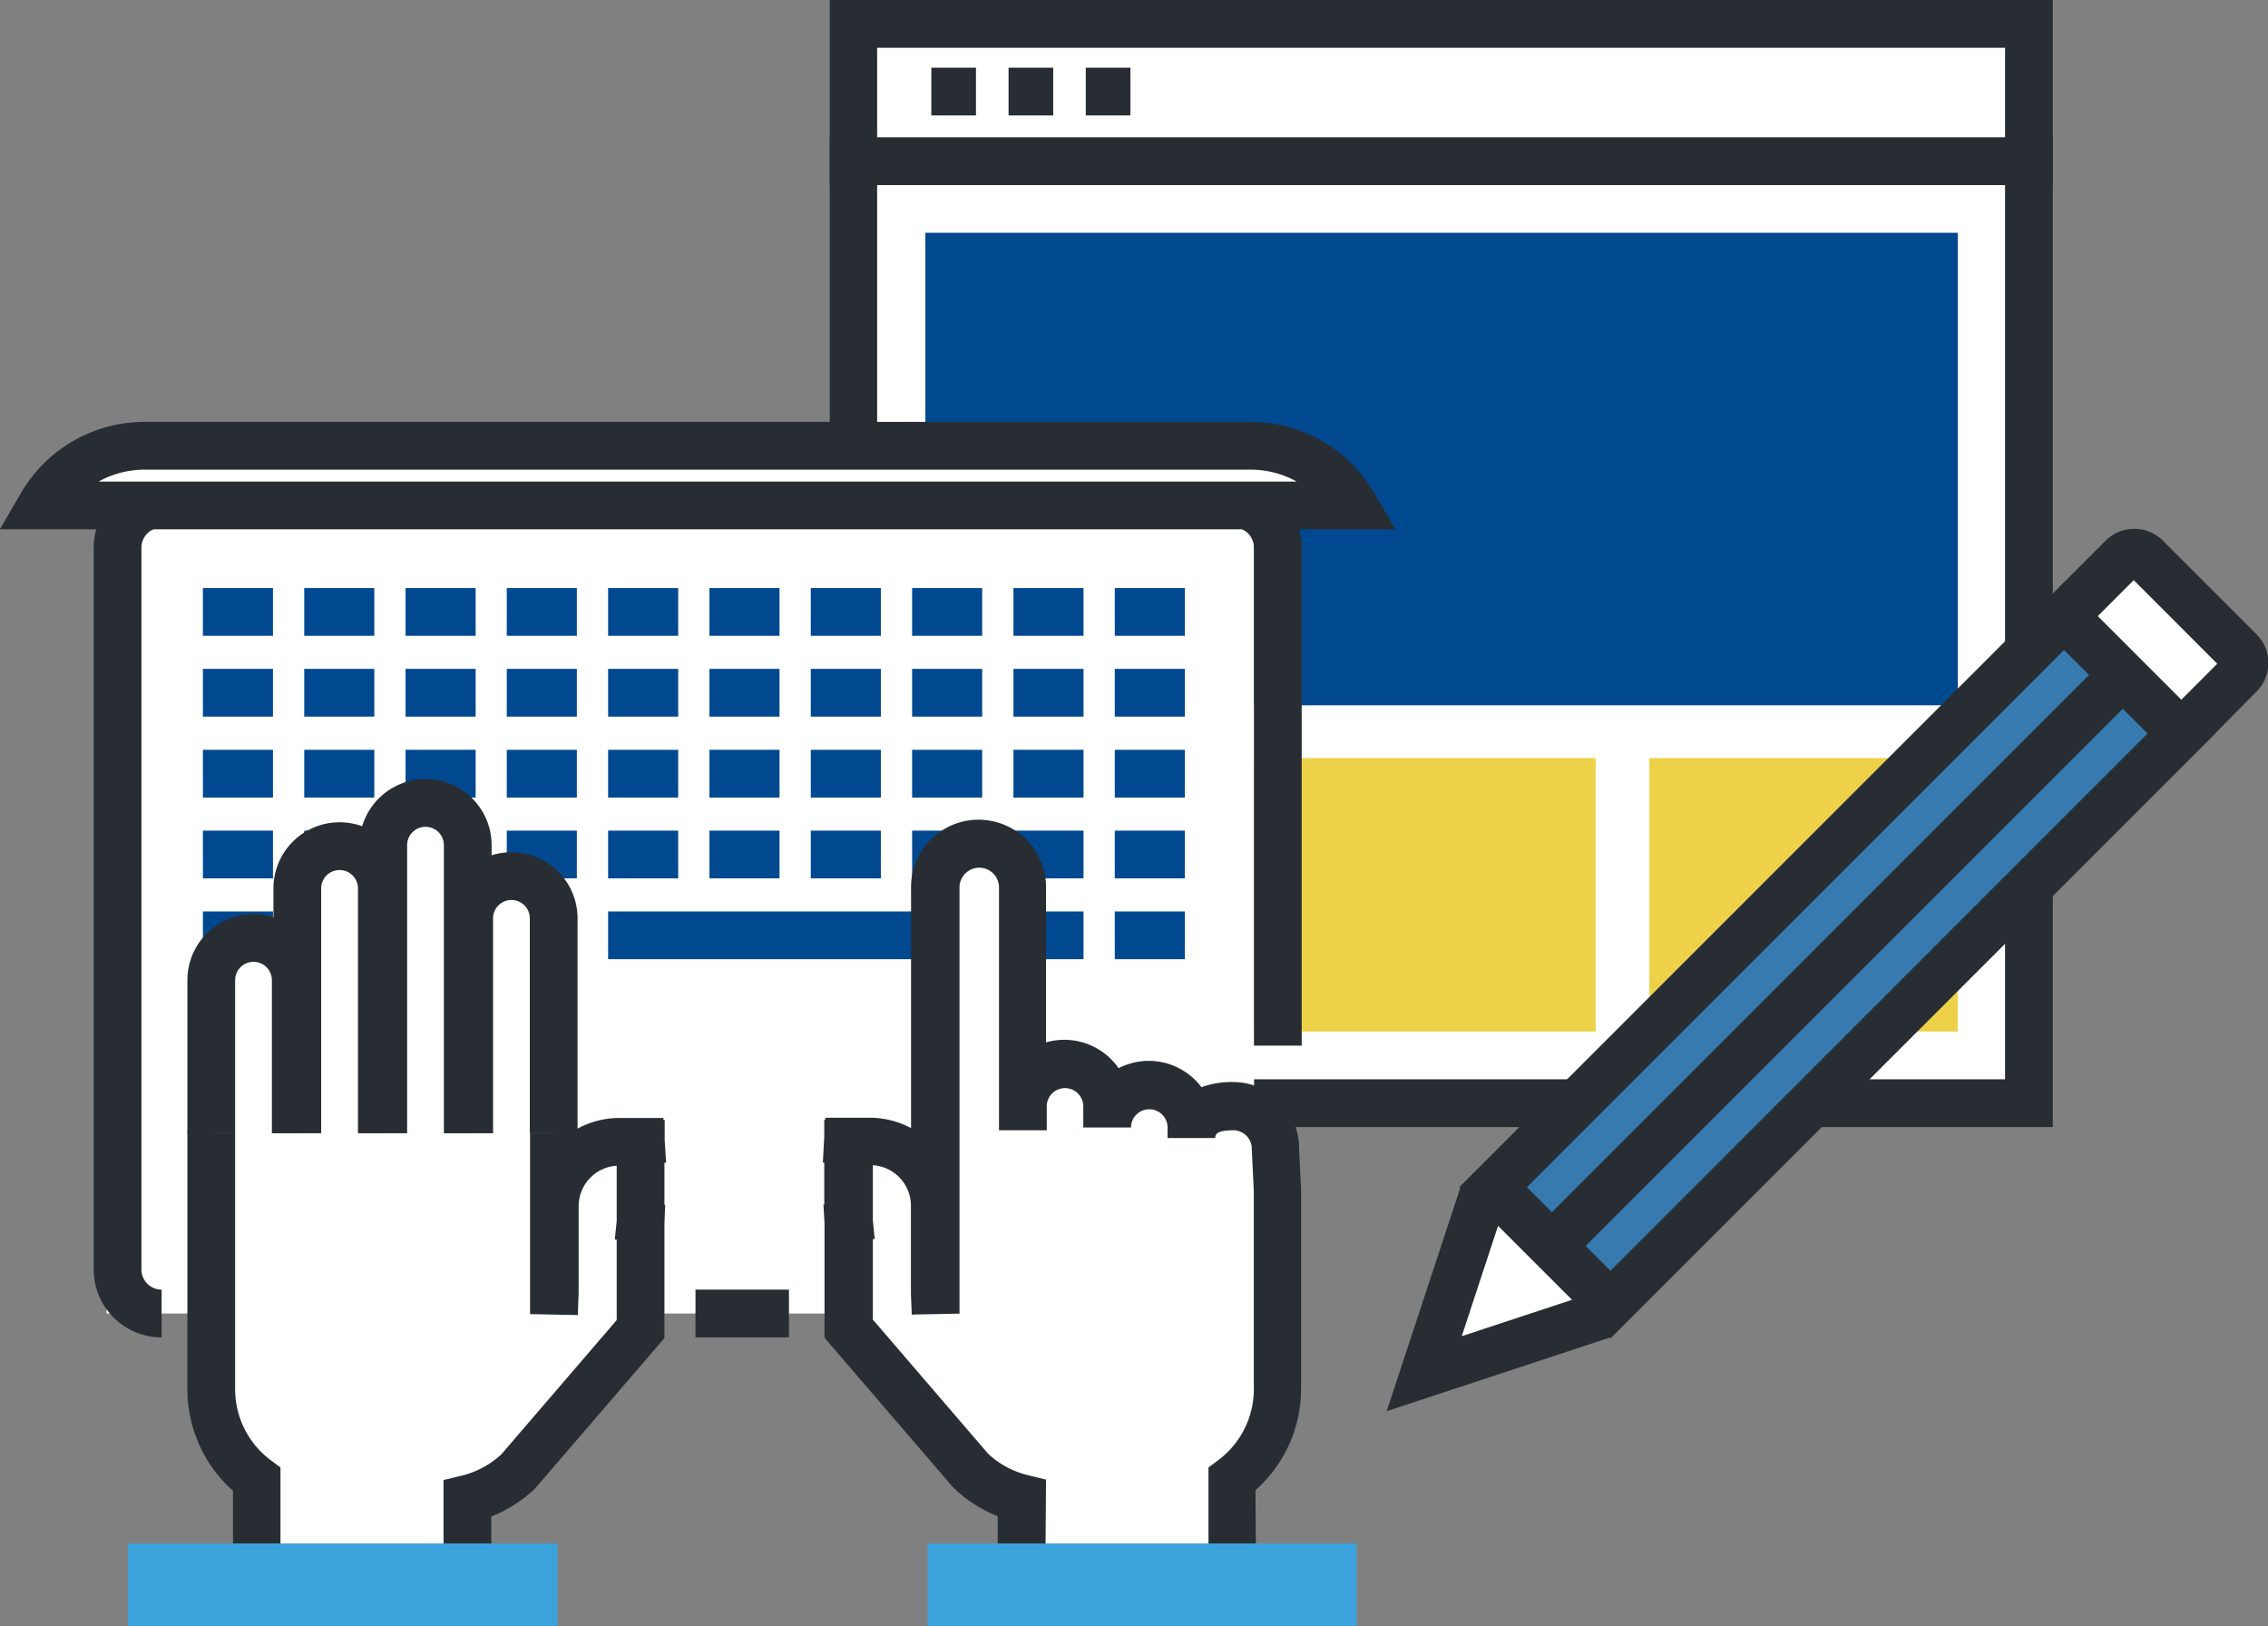<svg id="レイヤー_1" data-name="レイヤー 1" xmlns="http://www.w3.org/2000/svg" viewBox="0 0 190.02 136.23"><rect x="0" y="0" width="190.02" height="136.23" fill="#808080" stroke="none"/><defs><style>.cls-1{fill:#fff;}.cls-2{fill:#282d33;}.cls-3{fill:#004890;}.cls-4{fill:#eebf52;}.cls-5{fill:#edd249;}.cls-6{fill:#377aaf;}.cls-7{fill:#3ca2dc;}</style></defs><title>ベクトルスマートオブジェクト3111</title><rect class="cls-1" x="71.53" y="13.5" width="98.5" height="78.91"/><path class="cls-2" d="M783,590.3H680.53V507.39H783Zm-98.5-4H779V511.39h-94.5Z" transform="translate(-611.01 -495.89)"/><rect class="cls-3" x="77.53" y="19.5" width="86.5" height="39.58"/><rect class="cls-4" x="79.53" y="63.5" width="25.83" height="22.91"/><rect class="cls-1" x="8.93" y="37.62" width="96.14" height="72.41"/><rect class="cls-5" x="107.86" y="63.5" width="25.83" height="22.91"/><rect class="cls-5" x="138.19" y="63.5" width="25.83" height="22.91"/><rect class="cls-1" x="71.53" y="2" width="98.5" height="11.5"/><path class="cls-2" d="M783,511.39H680.53v-15.5H783Zm-98.5-4H779v-7.5h-94.5Z" transform="translate(-611.01 -495.89)"/><line class="cls-1" x1="78.03" y1="7.67" x2="81.76" y2="7.67"/><rect class="cls-2" x="78.03" y="5.67" width="3.74" height="4"/><line class="cls-1" x1="84.5" y1="7.67" x2="88.24" y2="7.67"/><rect class="cls-2" x="84.5" y="5.67" width="3.74" height="4"/><line class="cls-1" x1="90.97" y1="7.67" x2="94.71" y2="7.67"/><rect class="cls-2" x="90.97" y="5.67" width="3.74" height="4"/><rect class="cls-1" x="783.5" y="544.92" width="16.5" height="9.54" transform="translate(9.58 -894.74) rotate(45)"/><polyline class="cls-1" points="134.81 109.3 133.82 110.29 119.32 115.07 124.1 100.58 125.09 99.58"/><polygon class="cls-2" points="136.22 110.71 134.89 112.04 116.18 118.21 122.35 99.5 123.68 98.17 126.51 101 125.85 101.66 122.47 111.93 132.74 108.54 133.4 107.88 136.22 110.71"/><rect class="cls-6" x="731.12" y="569.39" width="67.64" height="13.91" transform="translate(-794.49 213.88) rotate(-45)"/><path class="cls-2" d="M738.94,595.34l45-45,7,7-45,45-7-7m-5.66,0L745.95,608l50.66-50.66-12.67-12.67-50.66,50.66Z" transform="translate(-611.01 -495.89)"/><rect class="cls-2" x="732.54" y="573.47" width="66.56" height="4" transform="translate(-793.62 214.18) rotate(-45)"/><path class="cls-2" d="M796.19,557.74l-2.83-2.83,3.42-3.42-7-7-3.42,3.42-2.83-2.83,4-4a3.4,3.4,0,0,1,4.79.2l7.65,7.65a3.4,3.4,0,0,1,.2,4.79Z" transform="translate(-611.01 -495.89)"/><line class="cls-1" x1="66.1" y1="110.03" x2="58.27" y2="110.03"/><rect class="cls-2" x="58.27" y="108.03" width="7.83" height="4"/><path class="cls-2" d="M624.55,607.92a5.69,5.69,0,0,1-5.69-5.69V541.77a5.69,5.69,0,0,1,5.69-5.69h89.83a5.69,5.69,0,0,1,5.69,5.69v41.71h-4V541.77a1.69,1.69,0,0,0-1.69-1.69H624.55a1.69,1.69,0,0,0-1.69,1.69v60.46a1.69,1.69,0,0,0,1.69,1.69Z" transform="translate(-611.01 -495.89)"/><rect class="cls-3" x="17" y="49.26" width="5.87" height="4"/><rect class="cls-3" x="25.49" y="49.26" width="5.87" height="4"/><rect class="cls-3" x="33.98" y="49.26" width="5.87" height="4"/><rect class="cls-3" x="42.46" y="49.26" width="5.87" height="4"/><rect class="cls-3" x="50.95" y="49.26" width="5.87" height="4"/><rect class="cls-3" x="59.44" y="49.26" width="5.87" height="4"/><rect class="cls-3" x="67.93" y="49.26" width="5.87" height="4"/><rect class="cls-3" x="76.42" y="49.26" width="5.87" height="4"/><rect class="cls-3" x="84.91" y="49.26" width="5.87" height="4"/><rect class="cls-3" x="93.4" y="49.26" width="5.87" height="4"/><rect class="cls-3" x="17" y="56.03" width="5.87" height="4"/><rect class="cls-3" x="25.49" y="56.03" width="5.87" height="4"/><rect class="cls-3" x="33.98" y="56.03" width="5.87" height="4"/><rect class="cls-3" x="42.46" y="56.03" width="5.87" height="4"/><rect class="cls-3" x="50.95" y="56.03" width="5.87" height="4"/><rect class="cls-3" x="59.44" y="56.03" width="5.87" height="4"/><rect class="cls-3" x="67.93" y="56.03" width="5.87" height="4"/><rect class="cls-3" x="76.42" y="56.03" width="5.87" height="4"/><rect class="cls-3" x="84.91" y="56.03" width="5.87" height="4"/><rect class="cls-3" x="93.4" y="56.03" width="5.87" height="4"/><rect class="cls-3" x="17" y="62.81" width="5.87" height="4"/><rect class="cls-3" x="25.49" y="62.81" width="5.87" height="4"/><rect class="cls-3" x="33.98" y="62.81" width="5.87" height="4"/><rect class="cls-3" x="42.46" y="62.81" width="5.87" height="4"/><rect class="cls-3" x="50.95" y="62.81" width="5.87" height="4"/><rect class="cls-3" x="59.44" y="62.81" width="5.87" height="4"/><rect class="cls-3" x="67.93" y="62.81" width="5.87" height="4"/><rect class="cls-3" x="76.42" y="62.81" width="5.87" height="4"/><rect class="cls-3" x="84.91" y="62.81" width="5.87" height="4"/><rect class="cls-3" x="93.4" y="62.81" width="5.87" height="4"/><rect class="cls-3" x="17" y="69.58" width="5.87" height="4"/><rect class="cls-3" x="25.49" y="69.58" width="5.87" height="4"/><rect class="cls-3" x="33.98" y="69.58" width="5.87" height="4"/><rect class="cls-3" x="42.46" y="69.58" width="5.87" height="4"/><rect class="cls-3" x="50.95" y="69.58" width="5.87" height="4"/><rect class="cls-3" x="59.44" y="69.58" width="5.87" height="4"/><rect class="cls-3" x="67.93" y="69.58" width="5.87" height="4"/><rect class="cls-3" x="76.42" y="69.58" width="5.87" height="4"/><rect class="cls-3" x="84.91" y="69.58" width="5.87" height="4"/><rect class="cls-3" x="93.4" y="69.58" width="5.87" height="4"/><rect class="cls-3" x="17" y="76.35" width="5.87" height="4"/><rect class="cls-3" x="25.49" y="76.35" width="5.87" height="4"/><rect class="cls-3" x="33.98" y="76.35" width="5.87" height="4"/><rect class="cls-3" x="42.46" y="76.35" width="5.87" height="4"/><rect class="cls-3" x="50.95" y="76.35" width="31.41" height="4"/><rect class="cls-3" x="84.91" y="76.35" width="5.87" height="4"/><rect class="cls-3" x="93.4" y="76.35" width="5.87" height="4"/><path class="cls-1" d="M724.45,538.23a10,10,0,0,0-8.65-5H623.13a10,10,0,0,0-8.65,5Z" transform="translate(-611.01 -495.89)"/><path class="cls-2" d="M727.92,540.23H611l1.74-3a12,12,0,0,1,10.38-6h92.67a12,12,0,0,1,10.38,6Zm-108.64-4H719.65a8,8,0,0,0-3.86-1H623.13A8,8,0,0,0,619.27,536.23Z" transform="translate(-611.01 -495.89)"/><path class="cls-1" d="M717.9,592.1a3.53,3.53,0,0,0-3.53-3.53c-2,0-3.53.7-3.53,2.65v-.88a3.53,3.53,0,1,0-7.06,0v-1.77a3.53,3.53,0,1,0-7.06,0v2c0-4.78,0-20.34,0-20.34a3.65,3.65,0,0,0-7.31,0l0,35.7-.07-1.74v-7.3a5.39,5.39,0,0,0-5.4-5.39h-1.8c-.08,0,.07,0,0,0v6.75s0,0,0,0v9l10.23,11.9a9.47,9.47,0,0,0,4.28,2.33v7.24h17.66v-8.85a9.46,9.46,0,0,0,3.82-7.6V595.74Z" transform="translate(-611.01 -495.89)"/><path class="cls-2" d="M716.26,630.68H694.6v-7.78a11.49,11.49,0,0,1-3.66-2.34l-.14-.15-10.71-12.46v-9.61L680,596.8l.07,0v-3.53l-.12,0,.12-2.19v-1.4h.09v-.16h3.7a7.35,7.35,0,0,1,3.48.87V570.21a5.65,5.65,0,0,1,11.31,0h0s0,7,0,13a5.53,5.53,0,0,1,6.08,2.16,5.52,5.52,0,0,1,6.94,1.59,7.42,7.42,0,0,1,2.65-.43,5.54,5.54,0,0,1,5.53,5.53l.17,3.54v16.58a11.37,11.37,0,0,1-3.82,8.54Zm-17.66-4h13.66v-7.86l.8-.6a7.43,7.43,0,0,0,3-6V595.74l-.17-3.54a1.56,1.56,0,0,0-1.53-1.63c-1.53,0-1.53.41-1.53.65h-4v-.88a1.53,1.53,0,1,0-3.06,0h-4v-1.77a1.53,1.53,0,1,0-3.06,0v2h-4c0-4.81,0-20.34,0-20.34a1.65,1.65,0,1,0-3.31,0l0,35.7-4,.08-.07-1.74v-7.38a3.4,3.4,0,0,0-3.19-3.39v4.63l.16,1.55-.16,0v6.75l9.67,11.25a7.49,7.49,0,0,0,3.31,1.78l1.53.37Z" transform="translate(-611.01 -495.89)"/><path class="cls-1" d="M657.42,590.69l0,15.21.07-1.74v-7.3a5.39,5.39,0,0,1,5.4-5.39h1.8c.08,0-.07,0,0,0v6.75s0,0,0,0v9l-10.23,11.9a9.47,9.47,0,0,1-4.28,2.33v7.24H632.53v-8.85a9.46,9.46,0,0,1-3.82-7.6V590.69" transform="translate(-611.01 -495.89)"/><path class="cls-2" d="M652.19,630.68H630.53v-9.91a11.37,11.37,0,0,1-3.82-8.54V590.69h4v21.53a7.43,7.43,0,0,0,3,6l.8.6v7.86h13.66v-6.81l1.53-.37a7.49,7.49,0,0,0,3.31-1.78l9.67-11.25v-6.74l-.16,0,.16-1.56v-4.63a3.4,3.4,0,0,0-3.19,3.39v7.3l-.07,1.82-4-.08,0-15.21h3.43a7.36,7.36,0,0,1,4.06-1.22h3.68v.16h.11l0,1.71.12,1.88-.14,0v3.52l.06,0-.06,1.61v9.56l-10.85,12.61a11.49,11.49,0,0,1-3.66,2.34Z" transform="translate(-611.01 -495.89)"/><path class="cls-1" d="M628.71,590.82V578a3.54,3.54,0,0,1,3.54-3.54h0a3.54,3.54,0,0,1,3.54,3.54v12.82" transform="translate(-611.01 -495.89)"/><path class="cls-2" d="M637.79,590.82h-4V578a1.54,1.54,0,1,0-3.08,0v12.82h-4V578a5.54,5.54,0,1,1,11.08,0Z" transform="translate(-611.01 -495.89)"/><path class="cls-1" d="M635.91,590.82V570.31a3.54,3.54,0,0,1,3.54-3.54h0a3.54,3.54,0,0,1,3.54,3.54v20.51" transform="translate(-611.01 -495.89)"/><path class="cls-2" d="M645,590.82h-4V570.31a1.54,1.54,0,0,0-3.08,0v20.51h-4V570.31a5.54,5.54,0,0,1,11.08,0Z" transform="translate(-611.01 -495.89)"/><path class="cls-1" d="M643.11,590.82V566.69a3.54,3.54,0,0,1,3.54-3.54h0a3.54,3.54,0,0,1,3.54,3.54v24.13" transform="translate(-611.01 -495.89)"/><path class="cls-2" d="M652.2,590.82h-4V566.69a1.54,1.54,0,1,0-3.08,0v24.13h-4V566.69a5.54,5.54,0,1,1,11.08,0Z" transform="translate(-611.01 -495.89)"/><path class="cls-1" d="M650.32,590.82v-18a3.54,3.54,0,0,1,3.54-3.54h0a3.54,3.54,0,0,1,3.54,3.54v18" transform="translate(-611.01 -495.89)"/><path class="cls-2" d="M659.4,590.82h-4v-18a1.54,1.54,0,0,0-3.08,0v18h-4v-18a5.54,5.54,0,0,1,11.08,0Z" transform="translate(-611.01 -495.89)"/><polyline class="cls-7" points="113.67 136.22 113.67 129.29 77.72 129.29 77.72 136.22"/><polyline class="cls-7" points="10.74 136.22 10.74 129.29 46.69 129.29 46.69 136.22"/><polyline class="cls-7" points="10.74 136.22 10.74 129.29 46.69 129.29 46.69 136.22"/></svg>